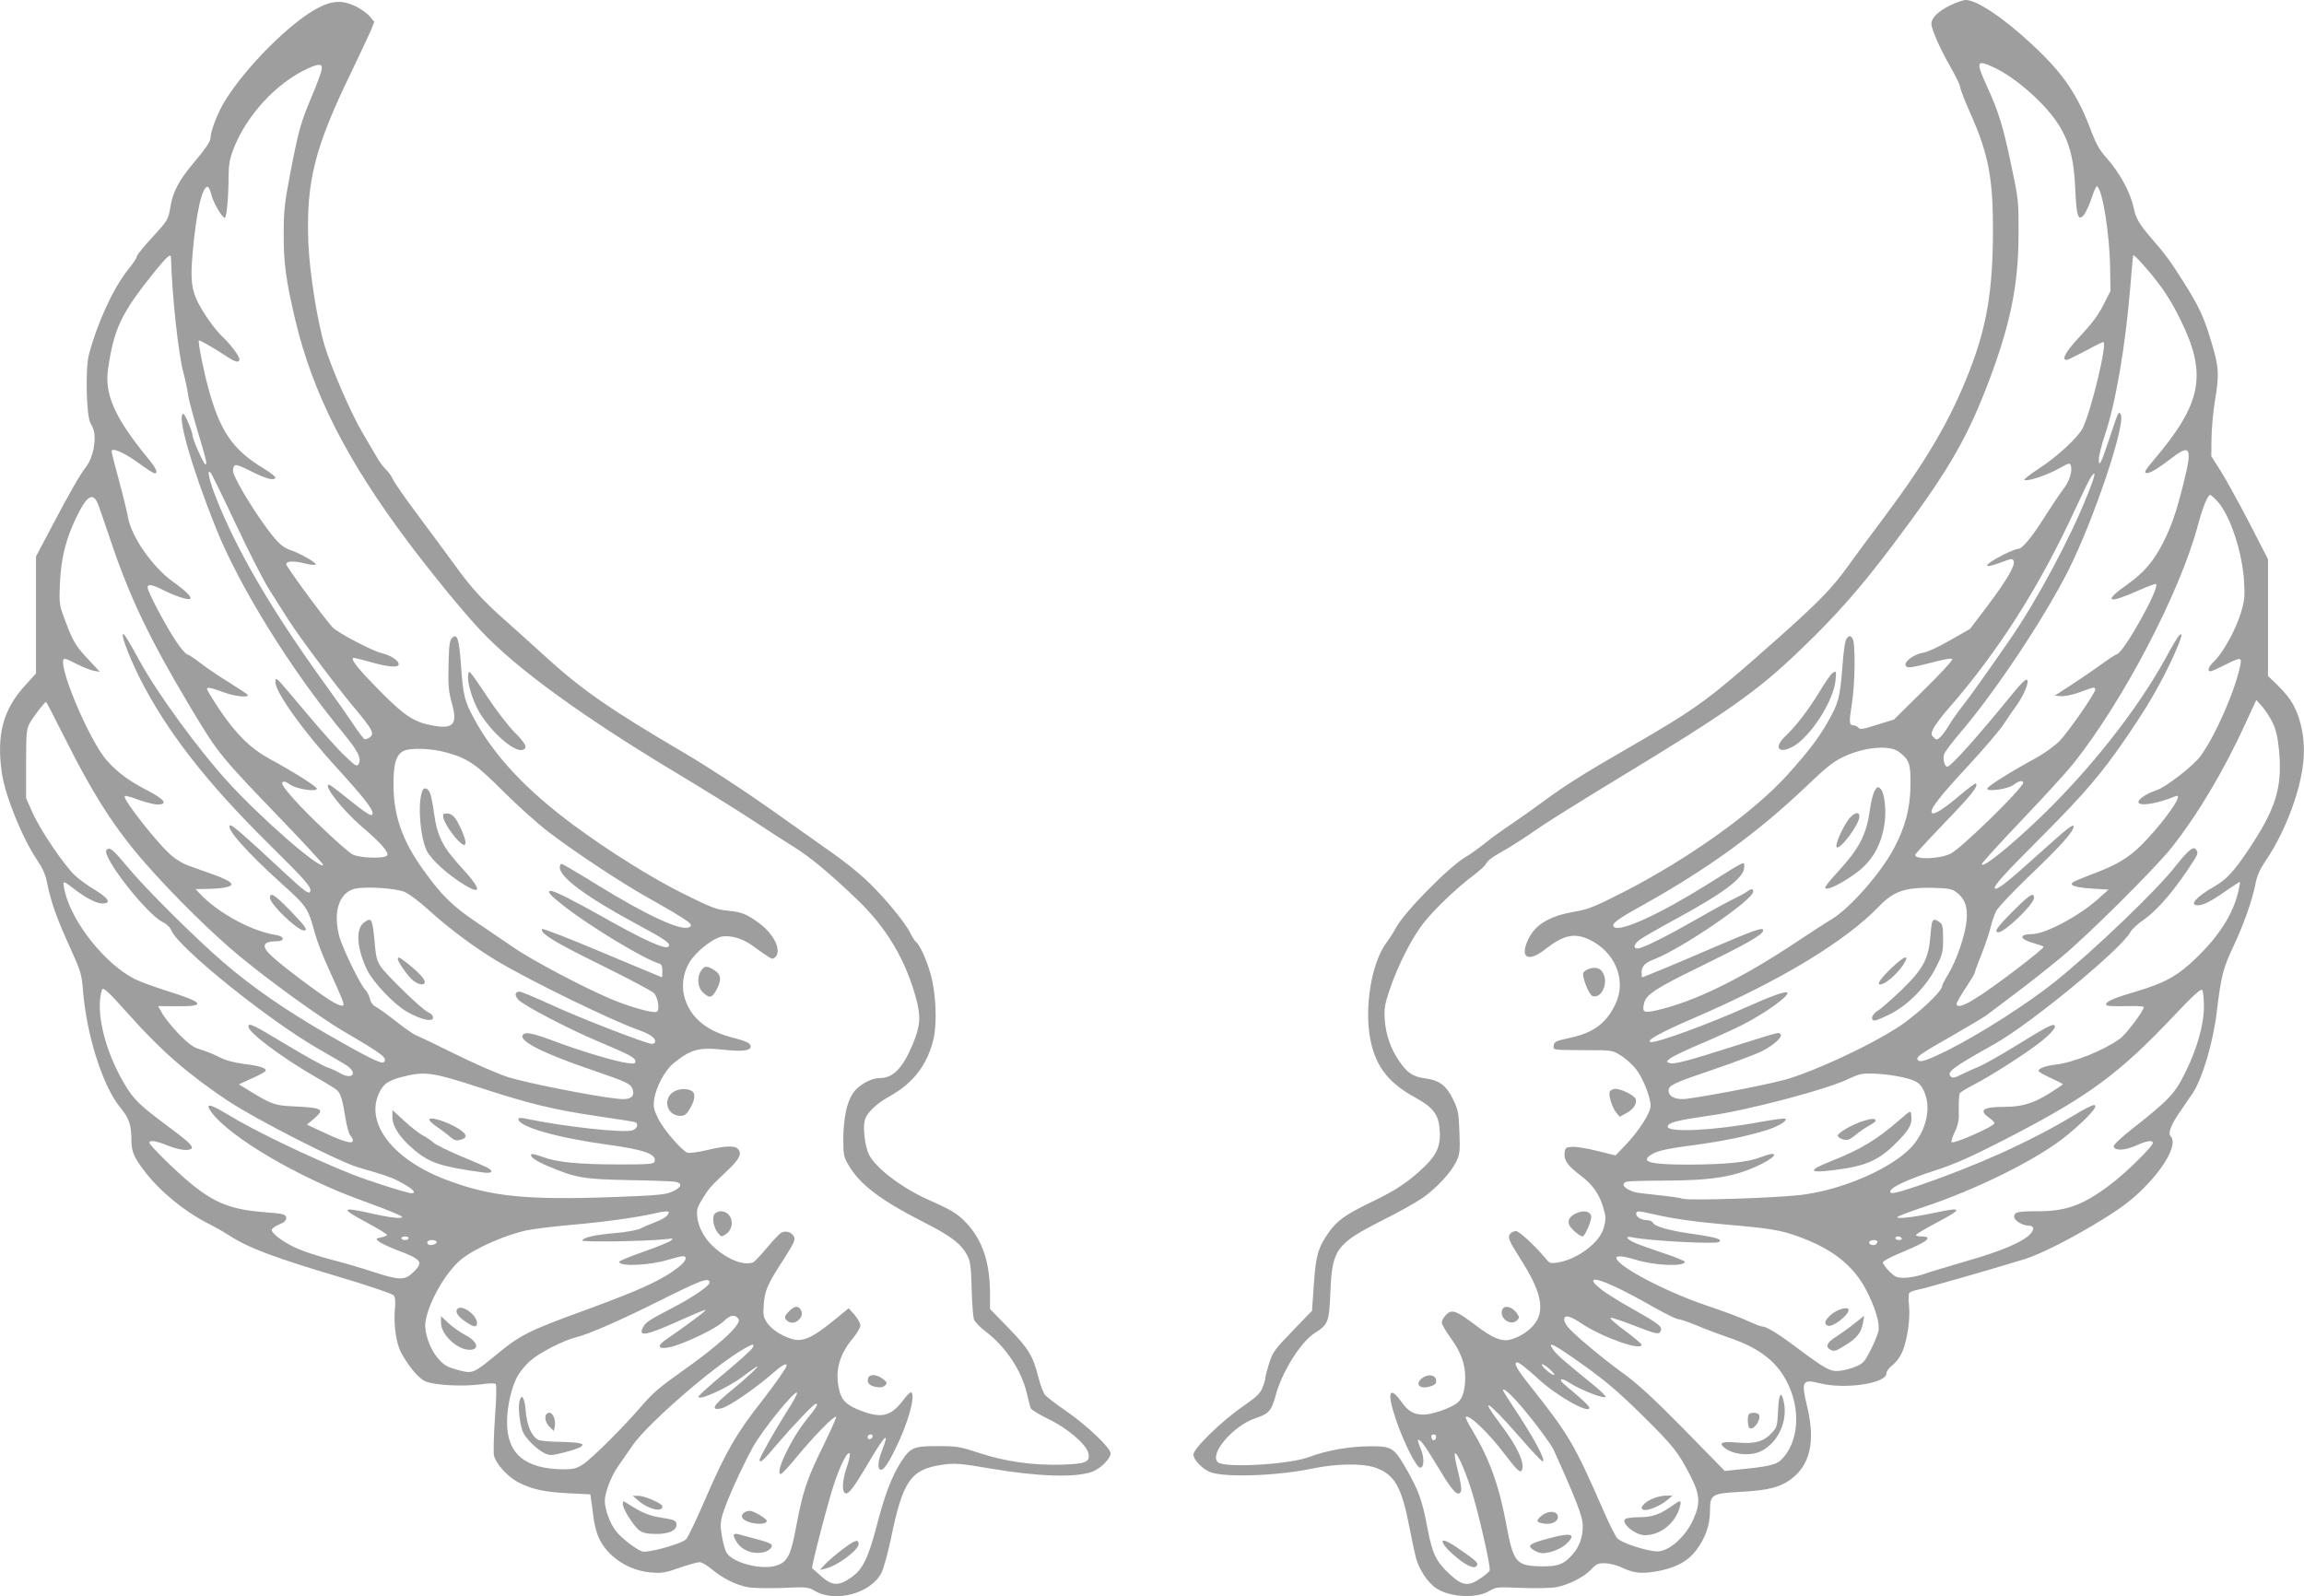 <?xml version="1.0" standalone="no"?>
<!DOCTYPE svg PUBLIC "-//W3C//DTD SVG 20010904//EN"
 "http://www.w3.org/TR/2001/REC-SVG-20010904/DTD/svg10.dtd">
<svg version="1.0" xmlns="http://www.w3.org/2000/svg"
 width="1280pt" height="887pt" viewBox="0 0 1280 887"
 preserveAspectRatio="xMidYMid meet">
<g transform="translate(0,887) scale(0.1,-0.1)"
fill="#9e9e9e" stroke="none">
<path d="M10832 8839 c-65 -32 -102 -69 -102 -101 0 -30 46 -135 105 -238 30
-53 55 -104 55 -114 0 -10 24 -73 54 -140 102 -228 128 -361 128 -651 0 -338
-34 -541 -134 -795 -105 -267 -235 -489 -472 -806 -79 -105 -167 -224 -196
-265 -89 -125 -167 -205 -390 -403 -396 -352 -443 -386 -846 -619 -233 -134
-341 -202 -468 -296 -50 -37 -127 -91 -171 -121 -44 -29 -109 -76 -145 -105
-36 -29 -84 -63 -108 -77 -93 -54 -344 -310 -388 -395 -10 -20 -33 -56 -51
-80 -85 -114 -126 -368 -88 -548 30 -143 102 -234 247 -313 95 -52 127 -91
135 -165 10 -95 -10 -147 -80 -216 -87 -84 -157 -132 -288 -195 -154 -74 -199
-106 -248 -175 -59 -85 -71 -127 -82 -290 l-10 -144 -109 -113 c-100 -103
-110 -118 -129 -179 -12 -37 -21 -73 -21 -81 0 -7 -7 -32 -16 -54 -13 -33 -34
-52 -107 -103 -117 -80 -277 -235 -277 -269 0 -28 51 -82 95 -98 82 -31 377
-20 570 21 131 27 271 29 344 5 108 -37 148 -107 191 -331 13 -66 29 -143 36
-170 17 -65 67 -140 113 -170 77 -51 226 -58 297 -14 34 21 43 22 178 16 77
-3 164 -1 191 4 69 13 153 55 194 98 30 32 40 36 80 35 27 -1 69 -12 101 -28
62 -29 112 -32 208 -12 91 20 151 54 195 112 51 67 77 141 77 218 0 93 9 98
173 107 148 8 215 25 274 68 109 79 139 210 94 401 -36 146 -29 159 70 134
137 -35 369 -1 369 55 0 11 15 32 34 46 19 14 43 47 54 73 28 66 45 183 38
255 -4 34 -3 67 1 73 5 6 26 14 48 18 35 6 391 108 590 169 93 28 278 123 445
227 100 62 157 106 220 169 125 126 188 249 149 288 -16 16 1 62 53 137 23 33
54 79 69 101 53 78 114 282 134 450 25 204 35 244 92 365 59 125 107 262 124
352 7 40 24 77 53 121 62 89 122 213 161 330 58 175 69 308 36 435 -23 89 -55
143 -125 212 l-56 54 0 325 0 324 -106 206 c-59 113 -130 242 -158 286 l-51
80 1 100 c1 55 9 145 18 200 26 155 24 196 -19 336 -42 140 -67 194 -156 335
-70 111 -99 151 -180 244 -62 71 -83 107 -94 160 -19 91 -78 200 -155 286 -34
37 -56 77 -80 140 -77 208 -157 326 -331 487 -157 147 -307 247 -368 247 -15
0 -55 -14 -89 -31z m248 -345 c116 -54 278 -196 351 -308 64 -97 91 -197 98
-363 7 -158 17 -188 51 -143 10 14 29 55 41 92 12 37 25 65 29 63 31 -19 71
-269 73 -461 l2 -121 -40 -78 c-27 -55 -65 -105 -127 -171 -80 -85 -108 -134
-77 -134 6 0 53 23 104 50 51 28 96 50 100 50 25 0 -68 -387 -115 -480 -27
-52 -144 -160 -245 -225 -50 -32 -84 -60 -78 -62 22 -8 125 27 190 63 59 33
62 34 68 15 9 -30 -9 -86 -42 -129 -16 -20 -59 -84 -96 -142 -79 -126 -132
-190 -156 -190 -10 0 -44 -14 -77 -30 -116 -59 -128 -86 -20 -46 60 23 67 24
73 9 10 -25 -39 -108 -145 -249 l-97 -128 -110 -63 c-60 -35 -127 -66 -148
-69 -72 -12 -134 -75 -82 -82 11 -1 68 11 128 27 68 18 109 25 113 19 4 -6
-68 -84 -159 -173 l-165 -163 -94 -29 c-77 -25 -95 -28 -104 -16 -6 7 -18 13
-27 13 -24 0 -25 19 -10 110 20 121 22 352 4 374 -13 15 -16 15 -29 2 -11 -11
-19 -58 -27 -168 -13 -164 -22 -197 -80 -298 -50 -89 -106 -163 -221 -291
-188 -210 -552 -470 -919 -658 -151 -77 -193 -94 -260 -105 -141 -24 -221 -69
-261 -148 -55 -108 -8 -140 91 -62 100 78 160 92 241 55 145 -66 212 -225 150
-357 -51 -109 -123 -163 -256 -191 -74 -16 -85 -21 -88 -41 -4 -27 -11 -26
174 -27 150 0 151 0 199 -30 28 -17 66 -52 86 -78 39 -52 79 -155 79 -202 0
-38 -65 -139 -139 -217 l-56 -58 -100 25 c-55 14 -118 24 -140 23 -37 -3 -40
-5 -43 -36 -4 -39 19 -71 91 -125 62 -46 102 -102 122 -170 18 -60 18 -70 4
-121 -22 -81 -148 -175 -256 -191 -39 -6 -45 -4 -65 21 -53 65 -148 154 -166
154 -11 0 -25 -7 -32 -15 -16 -19 -7 -40 62 -148 89 -141 119 -230 99 -304
-16 -59 -87 -118 -164 -137 -46 -11 -98 11 -187 79 -111 84 -134 92 -166 60
-13 -13 -24 -33 -24 -43 0 -11 23 -50 50 -87 55 -75 80 -143 80 -219 0 -73
-16 -122 -48 -144 -41 -29 -138 -62 -182 -62 -56 0 -86 17 -125 72 -67 93 -81
51 -31 -96 44 -131 115 -271 136 -271 23 0 24 58 1 110 -11 25 -16 45 -12 45
15 0 40 -36 118 -165 76 -127 106 -156 120 -119 4 10 -4 57 -16 105 -13 48
-21 94 -19 101 7 21 52 -77 91 -197 40 -125 110 -432 103 -451 -2 -7 -25 -26
-50 -43 -69 -48 -102 -43 -174 24 -74 69 -95 112 -122 256 -28 149 -48 205
-112 318 -73 129 -84 136 -211 135 -113 -1 -237 -23 -332 -59 -114 -43 -475
-63 -510 -29 -47 47 87 203 210 244 75 25 89 42 112 126 33 127 138 296 214
345 79 50 83 62 90 229 10 240 31 269 294 402 88 44 187 100 221 124 76 54
155 139 184 199 20 42 22 58 18 164 -4 109 -7 124 -36 184 -38 77 -76 105
-158 116 -65 9 -96 30 -140 94 -47 67 -76 151 -81 232 -4 60 0 84 27 165 48
141 126 294 193 377 62 77 187 196 278 263 29 23 58 48 63 58 13 23 28 35 121
88 44 26 116 73 160 104 44 32 249 160 455 285 617 374 777 487 1019 721 192
184 329 340 505 574 295 391 404 574 521 875 130 335 179 564 179 850 1 183 0
197 -38 375 -46 223 -72 309 -138 452 -63 138 -58 149 42 102z m856 -1129 c79
-94 120 -156 174 -264 155 -310 125 -471 -149 -792 -43 -51 -51 -65 -37 -67
18 -4 60 21 148 88 99 75 108 49 57 -152 -39 -155 -63 -225 -109 -318 -54
-107 -107 -170 -201 -237 -135 -95 -113 -111 52 -38 56 25 104 43 107 40 22
-21 -177 -377 -217 -390 -10 -3 -50 -29 -89 -58 -39 -28 -113 -79 -164 -112
l-93 -60 36 -3 c21 -2 64 8 104 22 76 29 85 31 85 14 0 -20 -149 -235 -198
-285 -27 -28 -86 -70 -137 -98 -135 -73 -265 -155 -265 -167 0 -19 116 -2 146
21 28 22 54 28 54 12 0 -29 -346 -367 -403 -394 -62 -30 -197 -35 -197 -7 0 5
74 85 164 179 149 154 188 203 173 218 -3 2 -43 -27 -88 -65 -89 -76 -144
-111 -156 -99 -15 16 37 85 195 255 90 97 181 204 203 237 21 33 52 78 69 101
42 57 74 134 62 146 -7 7 -31 -16 -74 -68 -199 -245 -350 -414 -370 -414 -15
0 -26 44 -17 70 5 14 44 66 87 116 197 230 469 639 605 909 140 279 318 810
289 862 -12 20 -12 20 -61 -127 -48 -146 -61 -170 -61 -122 0 18 15 79 34 135
61 183 113 489 141 822 8 94 14 172 15 173 1 12 26 -13 86 -83z m-342 -1252
c-95 -238 -280 -582 -422 -788 -146 -211 -220 -315 -267 -375 -28 -36 -64 -86
-78 -111 -15 -25 -36 -54 -47 -64 -19 -17 -22 -18 -37 -2 -16 15 -16 19 -1 51
9 18 47 69 85 112 276 316 506 678 703 1107 38 82 76 160 85 174 34 51 26 11
-21 -104z m730 -34 c69 -82 134 -281 143 -441 5 -86 3 -107 -20 -180 -29 -93
-99 -218 -146 -262 -31 -29 -41 -56 -21 -56 6 0 42 16 80 35 87 44 94 44 87 3
-26 -137 -137 -393 -222 -509 -39 -54 -194 -174 -245 -190 -50 -16 -100 -48
-100 -65 0 -26 103 -11 203 31 33 14 18 -22 -45 -107 -33 -45 -95 -117 -137
-159 -79 -79 -144 -117 -296 -173 -38 -15 -77 -31 -85 -36 -29 -18 6 -31 101
-37 l93 -6 -58 -52 c-106 -95 -292 -194 -366 -195 -77 -1 -72 -28 10 -51 25
-7 49 -15 53 -19 9 -8 -289 -235 -385 -292 -63 -39 -98 -48 -98 -25 0 6 23 46
50 87 27 41 50 79 50 83 0 4 17 52 39 106 21 54 44 122 51 152 7 30 21 70 31
89 10 19 93 107 185 195 170 162 244 245 244 272 0 19 -33 -7 -215 -171 -148
-134 -211 -183 -222 -173 -11 12 48 77 266 295 230 231 327 344 463 543 113
165 177 274 243 411 59 124 79 184 52 158 -8 -8 -41 -62 -72 -120 -157 -289
-428 -633 -715 -906 -166 -158 -310 -272 -310 -245 0 6 99 115 221 243 121
127 250 268 285 312 275 343 595 953 694 1326 27 100 55 170 69 170 5 0 25
-19 45 -41z m302 -1225 c18 -37 28 -80 35 -150 20 -209 -16 -327 -172 -559
-80 -119 -121 -163 -188 -201 -101 -58 -141 -104 -91 -104 30 0 69 19 152 77
43 29 79 53 81 53 3 0 -1 -24 -8 -54 -30 -126 -106 -246 -239 -374 -99 -95
-171 -134 -331 -182 -118 -34 -165 -55 -165 -70 0 -11 23 -12 138 -10 39 1 72
-2 72 -5 0 -21 -96 -149 -132 -176 -86 -63 -255 -132 -356 -144 -62 -7 -104
-24 -95 -38 3 -5 34 -22 69 -38 35 -16 64 -31 64 -33 0 -3 -34 -26 -76 -52
-89 -55 -151 -74 -249 -74 -118 0 -144 -18 -85 -60 17 -12 30 -25 30 -31 0
-17 -226 -117 -238 -105 -3 3 5 29 18 57 20 42 24 65 22 127 -1 43 2 82 6 88
4 6 39 27 77 47 91 46 291 174 372 238 64 52 90 84 75 93 -11 7 -57 -18 -225
-122 -77 -47 -162 -95 -190 -107 -29 -12 -73 -32 -100 -45 -37 -19 -50 -21
-59 -12 -25 25 8 50 244 182 202 114 706 529 754 622 8 15 41 46 74 68 67 46
154 144 241 273 63 94 63 95 50 116 -14 22 -43 -1 -114 -91 -107 -137 -462
-476 -672 -644 -161 -128 -421 -293 -601 -383 -110 -54 -149 -67 -160 -50 -10
17 9 30 191 134 94 54 179 105 191 114 12 9 81 61 155 117 74 55 190 147 259
204 151 125 520 492 614 610 145 183 291 428 412 693 l59 128 33 -37 c18 -21
44 -61 58 -90z m-2077 -161 c59 -45 66 -66 65 -186 -2 -127 -28 -229 -90 -347
-72 -138 -245 -335 -347 -397 -34 -20 -120 -76 -192 -124 -311 -207 -571 -335
-783 -383 -71 -16 -80 -10 -68 41 12 47 66 83 305 199 259 127 346 176 355
200 10 27 -35 12 -266 -87 -205 -89 -398 -169 -405 -169 -1 0 -3 13 -3 28 0
33 19 53 70 72 153 59 550 330 550 376 0 18 -10 18 -39 -3 -13 -9 -51 -29 -84
-45 -33 -16 -123 -66 -200 -110 -162 -93 -293 -158 -319 -158 -27 0 -21 24 12
49 17 12 101 61 188 108 277 150 392 236 392 294 0 36 18 44 -203 -94 -267
-167 -489 -269 -521 -237 -16 16 16 41 159 120 364 203 642 405 910 661 111
106 151 138 209 165 113 53 252 66 305 27z m318 -779 c48 -35 65 -80 59 -154
-6 -79 -55 -225 -102 -302 -19 -31 -34 -60 -34 -65 0 -24 -74 -100 -183 -186
-117 -95 -450 -259 -662 -328 -79 -26 -424 -94 -573 -114 -60 -8 -102 11 -102
45 0 30 28 43 253 119 114 39 233 84 265 100 86 44 136 101 87 101 -8 0 -111
-31 -229 -69 -266 -85 -347 -107 -372 -97 -18 7 -17 8 6 26 14 11 90 47 170
81 80 34 181 80 225 102 126 63 270 166 254 182 -10 9 -86 -18 -229 -82 -203
-91 -481 -193 -524 -193 -45 1 41 50 229 131 481 207 846 427 1035 624 80 83
144 105 297 102 85 -2 107 -6 130 -23z m1377 -642 c-1 -97 -38 -228 -101 -356
-59 -122 -92 -157 -301 -321 -59 -47 -101 -86 -99 -95 4 -25 60 -23 122 4 61
28 95 33 95 15 0 -17 -127 -144 -212 -212 -161 -128 -261 -167 -423 -167 -116
0 -135 -4 -135 -31 0 -20 46 -49 79 -49 31 0 35 -19 10 -47 -42 -44 -153 -92
-347 -148 -103 -30 -214 -63 -246 -75 -33 -11 -81 -20 -107 -20 -42 0 -52 5
-84 37 -19 20 -35 42 -35 48 0 7 39 29 88 49 116 49 155 69 160 84 2 8 -8 12
-33 12 -20 0 -34 4 -30 9 3 6 55 36 115 68 149 79 146 88 -15 54 -113 -24
-205 -35 -205 -24 1 4 59 27 131 51 311 102 654 273 815 406 114 95 178 166
147 166 -10 0 -63 -27 -118 -61 -238 -143 -540 -279 -863 -389 -125 -42 -156
-48 -150 -27 8 23 102 66 247 113 114 37 199 75 400 178 453 234 623 358 930
684 101 107 148 149 155 142 6 -6 10 -49 10 -98z m-1677 -387 c83 -19 102 -32
124 -83 44 -100 1 -245 -98 -331 -130 -115 -383 -217 -593 -241 -151 -17 -607
-31 -648 -21 -20 6 -85 15 -145 21 -59 6 -115 13 -125 16 -59 19 -80 45 -46
58 9 3 94 6 189 6 292 0 419 21 566 95 92 47 85 73 -10 35 -71 -28 -193 -40
-398 -41 -215 0 -273 15 -210 55 33 22 88 34 248 55 155 21 284 48 391 81 65
20 119 52 107 64 -4 4 -67 -5 -140 -18 -257 -48 -514 -60 -514 -26 0 22 50 35
225 60 223 31 675 151 785 208 17 8 44 19 60 23 38 10 151 2 232 -16z m-1392
-759 c114 -27 241 -45 425 -61 232 -20 295 -30 395 -67 186 -68 303 -161 373
-296 50 -97 76 -183 68 -227 -4 -19 -23 -66 -43 -105 -31 -62 -41 -75 -78 -91
-24 -11 -64 -22 -89 -25 -54 -8 -79 5 -240 125 -107 81 -173 121 -198 121 -7
0 -42 14 -77 30 -35 17 -132 53 -215 81 -234 77 -516 225 -516 270 0 14 40 10
106 -10 103 -33 274 -40 274 -12 0 5 -51 26 -112 46 -62 21 -134 46 -160 57
-49 21 -65 42 -25 34 88 -20 467 -40 487 -27 22 15 -19 27 -147 45 -128 18
-212 42 -220 62 -3 7 -16 14 -30 14 -32 0 -63 17 -63 35 0 18 9 18 85 1z
m1390 -136 c3 -5 -3 -10 -14 -10 -12 0 -21 5 -21 10 0 6 6 10 14 10 8 0 18 -4
21 -10z m-135 -19 c0 -6 -5 -13 -10 -16 -15 -9 -43 3 -35 15 8 13 45 13 45 1z
m-1458 -250 c46 -21 139 -70 208 -110 69 -39 134 -71 145 -71 11 0 58 -17 105
-36 47 -20 119 -47 160 -61 175 -57 276 -132 336 -248 81 -155 68 -338 -30
-436 -27 -28 -77 -39 -247 -55 l-67 -7 -227 232 c-166 169 -257 252 -334 308
-119 86 -280 221 -311 260 -11 14 -20 32 -20 40 0 30 32 23 97 -21 111 -75
333 -154 333 -118 0 5 -41 40 -92 78 -50 37 -87 69 -80 72 6 2 63 -17 127 -42
128 -50 143 -53 151 -31 10 24 -9 39 -147 117 -72 40 -151 89 -176 108 -92 70
-57 80 69 21z m-175 -436 c125 -89 197 -151 325 -277 176 -174 201 -206 269
-338 54 -104 57 -154 15 -245 -43 -95 -134 -175 -198 -175 -59 1 -201 47 -223
73 -12 13 -47 84 -79 158 -157 360 -189 416 -400 682 -80 100 -100 137 -77
137 11 0 55 -35 122 -96 102 -93 279 -192 279 -156 0 10 -47 53 -135 126 -41
33 -24 45 22 14 67 -43 203 -95 203 -78 0 5 -28 32 -62 60 -180 147 -207 171
-228 199 -39 55 0 35 167 -84z m-185 -25 c18 -16 27 -30 21 -30 -7 0 -27 13
-45 30 -18 16 -27 30 -21 30 7 0 27 -13 45 -30z m-103 -274 c57 -72 112 -149
122 -171 125 -276 162 -373 162 -420 1 -65 -18 -118 -56 -161 -48 -56 -81 -68
-173 -67 -140 2 -156 21 -194 224 -42 228 -96 376 -195 540 -21 33 -35 63 -31
66 16 16 126 -88 214 -205 74 -96 89 -110 98 -88 15 39 -29 133 -118 250 -127
168 -72 133 98 -61 68 -79 129 -143 134 -143 22 0 -51 136 -162 302 -32 48
-58 90 -58 93 0 23 71 -48 159 -159z m-531 -103 c-4 -22 -22 -20 -26 1 -2 10
3 16 13 16 10 0 15 -7 13 -17z"/>
<path d="M10178 5128 c-9 -7 -42 -55 -73 -107 -63 -102 -126 -184 -188 -243
-67 -64 -33 -101 49 -53 95 56 220 251 231 362 6 57 5 59 -19 41z"/>
<path d="M8834 3489 c-18 -5 -34 -16 -38 -24 -8 -22 31 -122 51 -129 44 -17
86 59 64 116 -13 35 -38 47 -77 37z"/>
<path d="M8943 2804 c-8 -21 13 -86 36 -116 l19 -23 37 20 c40 21 61 54 52 79
-8 20 -80 56 -112 56 -14 0 -28 -7 -32 -16z"/>
<path d="M8749 2125 c-32 -17 -42 -40 -29 -65 11 -21 58 -60 72 -60 12 0 47
79 48 106 0 35 -45 44 -91 19z"/>
<path d="M8345 1591 c-15 -47 49 -91 83 -57 15 15 14 18 -4 43 -26 35 -70 43
-79 14z"/>
<path d="M7900 1212 c-45 -36 -7 -66 55 -42 20 7 26 16 23 33 -4 29 -47 34
-78 9z"/>
<path d="M8019 292 c15 -29 97 -101 136 -119 26 -12 38 -14 46 -6 16 16 8 25
-81 87 -82 58 -119 72 -101 38z"/>
<path d="M11183 3807 c-88 -88 -108 -117 -81 -117 36 0 198 156 198 191 0 34
-23 20 -117 -74z"/>
<path d="M10416 4478 c-9 -13 -21 -59 -27 -103 -19 -142 -58 -217 -178 -348
-39 -42 -71 -82 -71 -88 0 -22 77 13 166 76 92 66 144 153 163 275 12 76 1
174 -21 197 -15 14 -18 13 -32 -9z"/>
<path d="M10260 4303 c-35 -55 -66 -131 -56 -140 18 -18 126 127 126 170 0 35
-39 19 -70 -30z"/>
<path d="M10736 3751 c-4 -5 -9 -45 -12 -88 -10 -121 -41 -178 -160 -294 -55
-52 -114 -104 -131 -114 -34 -20 -45 -55 -17 -55 9 0 48 17 88 37 99 51 199
154 251 257 37 73 40 86 40 158 0 67 -3 82 -19 94 -23 16 -33 18 -40 5z"/>
<path d="M10512 3495 c-61 -58 -88 -95 -67 -95 29 0 95 58 130 112 36 57 7 49
-63 -17z"/>
<path d="M10550 2645 c-120 -105 -214 -162 -373 -225 -137 -54 -133 -70 14
-51 183 22 256 57 366 174 54 57 67 85 61 132 -3 26 -3 26 -68 -30z"/>
<path d="M10350 2641 c-60 -19 -140 -65 -140 -81 0 -14 41 -29 60 -22 8 3 29
17 45 31 17 14 47 35 68 46 20 11 37 23 37 27 0 15 -17 15 -70 -1z"/>
<path d="M10177 1569 c-39 -32 -47 -56 -22 -65 26 -10 115 58 115 88 0 20 -59
5 -93 -23z"/>
<path d="M10303 1517 c-28 -23 -73 -55 -99 -72 -55 -34 -66 -58 -34 -75 19
-10 30 -7 78 23 68 42 92 71 102 126 4 23 7 41 6 40 0 0 -24 -19 -53 -42z"/>
<path d="M9878 1030 c-4 -86 -6 -92 -38 -125 -44 -46 -93 -59 -191 -50 -80 7
-102 -1 -71 -27 46 -41 148 -51 208 -20 97 50 151 176 121 285 -14 51 -25 27
-29 -63z"/>
<path d="M9717 1013 c-11 -10 -8 -71 3 -78 22 -14 63 44 53 73 -5 13 -45 17
-56 5z"/>
<path d="M9170 538 c-49 -25 -66 -58 -30 -58 30 0 87 26 122 55 l30 25 -39 0
c-21 0 -59 -10 -83 -22z"/>
<path d="M9290 504 c-64 -47 -111 -64 -180 -64 -36 0 -71 -4 -79 -9 -31 -20
52 -91 107 -91 89 0 174 70 196 163 8 33 1 33 -44 1z"/>
<path d="M8567 450 c-34 -27 -34 -37 1 -44 46 -10 87 7 87 35 0 33 -50 39 -88
9z"/>
<path d="M8630 329 c-88 -22 -130 -38 -130 -50 0 -14 44 -39 69 -39 42 0 102
23 132 51 56 52 33 64 -71 38z"/>
<path d="M1774 8830 c-155 -78 -408 -330 -527 -525 -37 -61 -77 -163 -77 -198
0 -22 -23 -57 -100 -149 -73 -87 -108 -152 -121 -225 -15 -87 -14 -84 -104
-183 -47 -50 -85 -98 -85 -105 0 -8 -22 -41 -50 -75 -82 -104 -170 -295 -216
-470 -21 -81 -14 -344 9 -382 24 -38 28 -76 17 -141 -8 -39 -22 -74 -39 -97
-36 -46 -89 -138 -195 -339 l-86 -163 0 -325 0 -325 -60 -66 c-123 -134 -160
-274 -130 -486 19 -129 114 -363 196 -484 28 -41 47 -82 54 -120 23 -114 53
-198 122 -351 67 -148 72 -161 79 -256 21 -252 111 -533 209 -651 47 -56 60
-96 60 -177 0 -65 13 -96 75 -177 86 -112 221 -222 353 -289 34 -17 87 -47
116 -66 111 -71 248 -122 627 -235 154 -46 279 -89 286 -97 9 -11 11 -38 6
-89 -6 -80 9 -180 35 -229 44 -80 98 -145 137 -161 51 -21 207 -29 305 -16 44
7 79 7 84 2 5 -5 4 -81 -4 -183 -7 -97 -9 -192 -6 -212 9 -47 78 -123 141
-154 74 -37 141 -51 272 -58 l123 -6 4 -31 c3 -17 8 -53 11 -81 12 -96 33
-151 81 -204 61 -67 147 -110 240 -118 60 -5 80 -2 159 26 49 17 99 31 112 31
12 0 42 -18 67 -39 56 -48 135 -88 201 -100 28 -5 114 -7 192 -4 134 6 143 5
179 -16 114 -68 313 -14 371 100 12 24 36 110 53 192 65 316 109 381 276 407
73 12 105 10 279 -20 260 -44 463 -51 559 -19 47 16 106 74 106 104 0 30 -129
153 -250 237 -53 36 -103 75 -113 86 -10 11 -27 55 -38 99 -30 119 -54 159
-166 274 l-103 106 0 89 c-1 169 -41 290 -127 384 -52 56 -79 73 -216 134
-147 66 -291 175 -329 250 -22 43 -35 147 -24 190 10 42 63 93 139 135 130 72
209 175 243 317 21 89 14 258 -16 362 -21 76 -62 166 -80 177 -6 4 -22 28 -35
55 -33 64 -156 211 -252 299 -41 38 -123 103 -182 144 -58 41 -217 153 -352
249 -140 99 -341 230 -465 303 -416 244 -575 354 -784 546 -69 63 -168 152
-220 198 -115 102 -186 179 -270 297 -36 49 -125 170 -199 269 -74 99 -140
193 -147 210 -7 16 -24 41 -38 54 -15 14 -38 45 -52 70 -15 25 -51 87 -81 138
-61 102 -170 354 -208 477 -41 134 -86 414 -92 577 -13 340 35 529 239 949 49
102 98 206 109 232 l18 47 -25 30 c-13 16 -48 41 -76 55 -71 35 -128 34 -204
-4z m12 -351 c-3 -17 -28 -83 -55 -147 -61 -146 -71 -181 -118 -422 -33 -173
-37 -212 -37 -345 0 -159 13 -254 64 -471 97 -409 286 -781 629 -1238 135
-179 301 -382 400 -488 199 -213 575 -486 1124 -814 144 -87 321 -197 392
-244 72 -48 171 -112 221 -143 94 -58 206 -151 358 -297 162 -156 268 -334
326 -550 27 -103 23 -149 -20 -254 -55 -131 -108 -186 -182 -186 -50 0 -119
-39 -150 -85 -34 -52 -52 -137 -53 -255 0 -86 3 -99 28 -142 64 -110 178 -196
419 -319 150 -76 207 -119 241 -183 18 -35 22 -62 25 -186 2 -80 8 -156 13
-171 5 -14 35 -45 67 -69 110 -84 197 -215 227 -343 8 -36 18 -73 21 -81 4 -9
48 -36 99 -61 103 -49 209 -139 221 -188 12 -50 -10 -60 -143 -65 -161 -5
-319 17 -463 65 -107 35 -123 38 -230 38 -136 0 -152 -7 -205 -89 -51 -79 -91
-185 -135 -356 -48 -182 -78 -242 -144 -287 -68 -47 -104 -44 -164 9 -26 24
-48 43 -50 44 -7 4 93 387 125 479 37 106 69 168 83 160 5 -3 -2 -38 -16 -78
-25 -73 -28 -137 -7 -144 18 -6 47 32 127 168 93 158 121 184 76 69 -21 -54
-26 -95 -11 -105 15 -9 40 23 80 104 74 146 120 308 93 325 -4 2 -24 -16 -42
-41 -69 -92 -120 -105 -233 -63 -85 32 -114 60 -127 127 -21 99 4 189 79 278
22 27 41 59 41 71 0 11 -15 37 -32 58 l-33 37 -92 -75 c-110 -89 -163 -112
-219 -97 -60 17 -116 53 -142 91 -21 30 -23 44 -19 100 5 78 20 113 110 252
58 90 67 110 58 127 -14 25 -45 35 -70 22 -11 -6 -47 -44 -81 -85 -34 -41 -68
-77 -76 -80 -51 -19 -134 12 -212 79 -55 48 -91 111 -98 171 -5 43 -1 55 29
104 38 61 45 68 140 158 67 63 81 94 55 120 -18 18 -75 15 -173 -9 -47 -11
-95 -17 -105 -14 -31 10 -134 129 -164 191 -23 47 -27 65 -22 103 9 69 60 165
109 204 93 76 141 89 271 75 107 -12 156 -7 156 17 0 19 -20 29 -115 54 -140
38 -228 117 -255 231 -16 67 1 147 44 203 42 55 122 115 166 123 46 9 114 -10
164 -46 119 -85 115 -83 131 -70 41 34 -3 129 -88 191 -68 50 -98 62 -174 69
-63 6 -93 18 -246 94 -172 85 -412 235 -607 379 -267 197 -447 390 -558 597
-52 97 -59 127 -71 293 -10 147 -21 181 -50 152 -13 -12 -17 -44 -19 -149 -3
-114 0 -146 18 -212 34 -120 9 -148 -113 -124 -99 19 -151 54 -288 192 -115
117 -159 171 -148 182 2 3 42 -7 89 -20 101 -30 165 -36 165 -15 0 21 -46 51
-95 62 -51 12 -242 112 -272 143 -42 44 -258 338 -258 351 0 18 43 20 105 4
24 -6 50 -9 57 -7 16 6 -80 62 -142 83 -33 12 -57 31 -90 71 -83 101 -206 299
-224 359 -3 11 -1 27 4 34 7 13 23 8 92 -26 85 -43 129 -55 138 -38 2 6 -27
29 -65 52 -173 104 -245 209 -311 459 -27 102 -55 246 -49 252 4 4 80 -40 149
-85 51 -35 76 -41 76 -20 0 19 -49 84 -95 127 -41 39 -100 122 -134 187 -37
74 -44 129 -31 274 19 224 53 375 84 371 6 -1 15 -21 21 -46 12 -46 59 -126
74 -126 10 0 21 122 21 231 0 60 6 95 25 146 72 190 239 372 416 453 66 29 83
27 75 -11z m-836 -1041 c6 -212 40 -533 70 -643 10 -38 22 -92 25 -120 4 -27
27 -113 50 -190 53 -177 57 -195 46 -195 -9 0 -71 139 -71 159 0 21 -42 121
-51 121 -39 0 44 -293 180 -633 132 -329 418 -790 707 -1139 83 -101 104 -142
86 -174 -9 -15 -19 -9 -77 47 -38 35 -132 141 -210 234 -78 94 -149 176 -158
184 -15 12 -17 11 -17 -9 0 -57 158 -277 348 -484 132 -144 192 -220 192 -243
0 -27 -26 -11 -165 101 -38 31 -73 56 -77 56 -36 0 76 -142 182 -233 106 -90
155 -146 140 -161 -19 -19 -162 -13 -194 8 -48 31 -244 216 -322 304 -54 60
-72 88 -65 95 8 8 20 4 42 -12 34 -25 149 -43 149 -23 0 12 -129 93 -261 165
-107 58 -188 138 -280 275 -38 57 -69 108 -69 114 0 12 23 7 100 -21 56 -21
136 -28 126 -12 -3 5 -50 36 -103 69 -54 33 -125 81 -157 106 -32 25 -67 48
-77 51 -10 3 -39 38 -65 78 -56 85 -154 270 -154 292 0 22 24 18 88 -14 67
-34 139 -57 149 -48 9 10 -24 43 -95 94 -113 80 -232 250 -251 359 -6 33 -29
127 -51 208 -22 81 -40 152 -40 158 0 24 68 -6 146 -62 45 -33 87 -60 93 -60
21 0 10 26 -34 80 -186 226 -245 358 -225 498 33 227 73 311 257 540 72 89 93
106 93 80z m360 -1480 c71 -152 155 -316 187 -366 32 -50 79 -124 104 -164 63
-99 266 -370 372 -496 96 -115 109 -139 81 -159 -10 -7 -23 -12 -29 -10 -5 2
-32 37 -59 78 -27 41 -99 144 -161 229 -293 405 -490 742 -605 1035 -39 100
-52 161 -30 139 6 -6 69 -135 140 -286z m-766 112 c9 -22 35 -99 60 -172 111
-337 221 -567 454 -958 157 -261 158 -263 519 -638 124 -129 222 -236 219
-239 -22 -22 -351 265 -534 467 -162 179 -383 481 -482 660 -71 129 -91 162
-97 156 -10 -10 39 -135 95 -247 150 -294 368 -575 711 -914 216 -213 246
-248 233 -271 -7 -13 -33 6 -147 112 -220 205 -288 264 -297 258 -25 -16 94
-150 287 -324 141 -127 146 -134 184 -274 12 -44 45 -129 73 -190 86 -190 92
-205 84 -213 -4 -4 -27 3 -50 16 -49 25 -266 186 -338 251 -69 60 -63 90 18
90 48 0 46 27 -3 35 -134 21 -316 119 -417 224 l-30 31 60 1 c32 0 77 3 99 7
69 12 51 33 -65 75 -58 20 -122 43 -142 51 -20 7 -55 28 -79 47 -71 56 -281
321 -266 336 4 3 38 -6 77 -21 39 -14 87 -26 106 -26 59 0 38 29 -55 77 -105
54 -167 100 -226 166 -102 113 -290 567 -235 567 5 0 36 -13 67 -30 32 -16 74
-33 93 -37 l35 -6 -70 75 c-69 74 -82 97 -137 248 -17 47 -20 71 -15 170 6
136 32 241 87 357 61 129 96 152 124 83z m-190 -1289 c171 -341 291 -526 474
-731 154 -173 358 -373 502 -492 168 -139 446 -340 575 -416 227 -133 250
-151 227 -174 -12 -12 -97 31 -313 155 -239 138 -417 262 -579 401 -146 125
-428 405 -521 517 -93 111 -109 125 -127 107 -32 -32 223 -359 313 -402 21
-10 40 -29 46 -44 35 -94 547 -506 822 -662 62 -35 129 -75 150 -88 69 -45 34
-86 -37 -43 -17 10 -48 24 -69 31 -21 7 -119 61 -217 120 -194 117 -220 130
-220 106 0 -33 187 -173 375 -281 55 -31 108 -64 118 -73 19 -17 31 -55 47
-159 6 -39 18 -80 25 -90 44 -57 -4 -53 -145 14 l-95 44 38 32 c64 55 52 62
-118 70 -96 4 -121 13 -239 86 l-59 36 70 32 c39 17 74 36 78 42 9 16 -32 29
-124 40 -53 7 -100 20 -138 40 -32 16 -78 34 -103 41 -34 9 -61 29 -115 83
-38 40 -80 91 -93 115 l-24 42 102 -1 c170 -2 155 21 -55 86 -66 21 -145 50
-176 65 -163 82 -347 312 -388 484 -7 27 -10 51 -7 53 3 3 22 -8 43 -25 75
-59 137 -92 171 -92 53 0 37 28 -43 77 -39 23 -88 59 -110 80 -59 56 -190 249
-233 345 l-37 83 0 190 c0 167 2 194 19 225 19 35 84 120 92 120 2 0 46 -85
98 -189z m2126 -92 c119 -33 163 -63 315 -215 77 -77 191 -180 254 -228 152
-115 396 -277 551 -364 235 -133 261 -152 226 -165 -48 -19 -236 69 -509 237
-103 64 -192 116 -197 116 -6 0 -10 -9 -10 -20 0 -54 148 -164 417 -309 176
-95 203 -114 186 -131 -16 -17 -133 35 -351 158 -170 96 -281 152 -302 152
-25 0 -4 -24 74 -85 149 -116 445 -295 529 -319 12 -4 17 -16 17 -41 0 -19 -1
-35 -3 -35 -2 0 -151 63 -333 139 -181 76 -331 135 -333 129 -9 -25 66 -71
324 -198 154 -76 288 -147 298 -158 24 -27 34 -97 15 -104 -22 -9 -151 28
-256 72 -151 64 -438 216 -532 281 -47 32 -142 97 -212 144 -134 90 -196 151
-298 294 -114 158 -163 299 -164 466 -1 120 14 172 57 193 37 18 157 14 237
-9z m-230 -776 c25 -11 83 -55 130 -98 112 -102 259 -212 384 -286 186 -111
630 -327 776 -379 70 -25 100 -45 100 -67 0 -7 -8 -13 -18 -13 -31 0 -402 144
-564 219 -85 39 -162 71 -171 71 -27 0 -30 -20 -7 -45 30 -32 278 -162 440
-230 180 -76 210 -92 210 -112 0 -13 -8 -15 -47 -9 -64 8 -264 68 -406 122
-122 45 -161 53 -173 32 -21 -33 119 -103 390 -195 193 -66 214 -76 222 -110
10 -40 -18 -56 -86 -48 -139 15 -515 90 -610 121 -58 19 -190 77 -295 129
-104 52 -201 98 -215 103 -14 6 -63 40 -110 77 -47 37 -97 73 -112 81 -16 8
-29 25 -33 45 -4 17 -16 40 -26 50 -28 28 -127 232 -144 296 -35 133 -3 237
79 263 54 17 235 6 286 -17z m-1527 -688 c174 -195 324 -325 541 -470 154
-103 615 -338 725 -371 163 -47 188 -56 246 -88 57 -30 81 -56 52 -56 -24 0
-244 70 -336 107 -236 95 -538 240 -685 330 -102 62 -130 66 -91 13 102 -139
485 -364 835 -490 80 -29 165 -62 190 -73 41 -19 43 -21 19 -24 -14 -2 -77 7
-139 21 -188 43 -195 35 -40 -48 61 -33 110 -63 110 -67 0 -4 -14 -11 -32 -14
-32 -7 -32 -8 -12 -24 11 -9 54 -29 95 -45 144 -54 154 -68 94 -126 -46 -45
-77 -44 -221 3 -60 20 -163 50 -229 67 -66 17 -150 44 -187 60 -74 31 -148 84
-148 106 0 8 18 21 40 30 27 11 40 22 40 35 0 22 -14 26 -125 34 -176 14 -270
50 -395 151 -88 71 -240 220 -240 235 0 16 39 10 102 -16 63 -26 122 -32 133
-15 8 13 -20 39 -148 134 -141 105 -177 140 -226 224 -109 183 -162 404 -125
520 6 21 29 0 157 -143z m1933 -395 c281 -92 415 -125 658 -161 110 -16 207
-31 214 -34 21 -8 13 -35 -13 -45 -45 -17 -379 19 -602 66 -21 4 -33 3 -33 -4
0 -42 215 -104 495 -142 206 -28 277 -54 261 -95 -4 -13 -35 -15 -193 -15
-227 0 -348 12 -426 41 -32 12 -60 19 -64 16 -12 -13 21 -37 95 -68 152 -64
196 -71 442 -76 124 -2 240 -6 258 -9 46 -7 41 -31 -13 -55 -38 -17 -81 -21
-322 -30 -491 -18 -687 2 -932 95 -299 112 -457 318 -373 487 25 52 57 71 162
94 95 21 150 12 386 -65z m1054 -709 c-5 -11 -35 -29 -66 -40 -30 -12 -69 -28
-86 -37 -18 -9 -77 -20 -137 -25 -115 -10 -176 -23 -187 -41 -7 -11 364 -5
466 7 40 5 43 4 27 -8 -9 -8 -78 -36 -152 -62 -74 -26 -135 -51 -135 -56 0
-28 172 -20 274 12 34 10 69 19 79 19 28 0 19 -26 -20 -58 -94 -74 -207 -126
-523 -242 -314 -114 -360 -137 -497 -251 -120 -98 -128 -102 -198 -84 -72 19
-86 27 -123 69 -43 50 -75 140 -69 196 13 106 112 282 200 353 75 61 245 136
364 161 38 8 152 22 254 31 167 14 369 42 459 64 19 5 45 9 58 10 19 1 21 -2
12 -18z m-1440 -131 c0 -5 -9 -10 -20 -10 -11 0 -20 5 -20 10 0 6 9 10 20 10
11 0 20 -4 20 -10z m155 -19 c7 -12 -31 -25 -45 -16 -6 4 -8 11 -5 16 8 12 42
12 50 0z m1517 -226 c3 -18 -94 -84 -212 -145 -128 -67 -142 -76 -158 -106
-28 -53 18 -45 196 35 83 38 152 66 152 62 0 -7 -119 -95 -220 -164 -75 -51
-21 -64 88 -21 106 42 200 92 234 124 34 33 59 38 78 15 9 -11 6 -21 -16 -50
-35 -46 -149 -141 -289 -240 -138 -98 -167 -123 -242 -210 -95 -110 -267 -281
-315 -312 -36 -23 -53 -27 -108 -27 -214 2 -314 87 -313 263 0 90 26 199 60
258 14 24 45 61 69 82 52 46 187 115 259 132 68 17 244 94 460 202 232 116
273 131 277 102z m238 -365 c-6 -11 -76 -74 -155 -140 -80 -66 -145 -125 -145
-131 0 -24 164 50 246 112 34 25 68 50 75 54 32 19 -53 -62 -133 -127 -106
-85 -125 -118 -60 -103 38 8 177 102 271 183 68 59 91 72 91 54 0 -11 -67
-106 -133 -191 -142 -179 -206 -289 -318 -549 -49 -113 -97 -215 -108 -225
-26 -26 -216 -78 -244 -67 -39 15 -115 74 -146 114 -32 41 -61 120 -61 168 0
43 36 137 72 188 17 25 54 78 81 117 82 121 453 443 619 538 52 30 62 31 48 5z
m190 -355 c-60 -94 -150 -253 -150 -267 0 -22 25 1 95 85 89 104 206 227 217
227 16 0 6 -17 -53 -90 -86 -107 -177 -300 -141 -300 6 0 49 46 95 103 93 112
203 224 212 215 3 -3 -30 -77 -73 -165 -91 -185 -111 -247 -148 -441 -30 -163
-48 -200 -109 -220 -81 -28 -242 13 -278 70 -8 12 -20 54 -26 91 -10 57 -9 78
3 122 22 74 106 260 168 373 54 98 239 325 246 303 2 -6 -24 -54 -58 -106z
m478 -137 c-6 -18 -28 -21 -28 -4 0 9 7 16 16 16 9 0 14 -5 12 -12z"/>
<path d="M2600 5107 c0 -54 36 -157 76 -215 74 -111 188 -204 229 -188 28 10
16 35 -48 99 -34 34 -101 122 -149 194 -47 72 -91 134 -97 138 -7 4 -11 -6
-11 -28z"/>
<path d="M3896 3478 c-26 -36 -21 -95 10 -123 38 -35 50 -31 78 22 26 51 21
80 -16 103 -42 25 -53 25 -72 -2z"/>
<path d="M3755 2810 c-77 -31 -57 -140 25 -140 21 0 34 8 49 34 33 52 37 92
13 105 -24 13 -58 13 -87 1z"/>
<path d="M3970 2125 c-16 -19 -6 -76 19 -106 18 -22 20 -22 43 -7 57 38 37
127 -28 128 -12 0 -27 -7 -34 -15z"/>
<path d="M4385 1585 c-29 -28 -31 -38 -10 -55 36 -30 97 19 75 60 -14 27 -36
25 -65 -5z"/>
<path d="M4824 1215 c-10 -26 4 -44 41 -51 27 -5 41 -2 52 8 13 14 12 18 -13
37 -31 24 -72 28 -80 6z"/>
<path d="M4680 261 c-36 -27 -78 -64 -95 -81 l-30 -33 30 7 c67 16 185 103
185 137 0 29 -20 23 -90 -30z"/>
<path d="M1500 3881 c0 -35 152 -181 189 -181 24 0 7 24 -76 110 -88 90 -113
106 -113 71z"/>
<path d="M2346 4475 c-27 -71 -12 -259 26 -334 26 -50 120 -135 212 -190 94
-56 88 -19 -16 94 -111 121 -139 177 -158 315 -6 45 -16 93 -22 106 -13 27
-33 32 -42 9z"/>
<path d="M2464 4323 c8 -31 54 -99 90 -132 38 -36 43 -7 11 65 -32 72 -51 94
-83 94 -21 0 -23 -3 -18 -27z"/>
<path d="M2020 3742 c-46 -37 -37 -147 22 -266 34 -67 149 -188 218 -227 85
-49 158 -62 144 -25 -3 8 -15 18 -26 22 -26 8 -227 202 -262 252 -22 33 -28
55 -35 140 -12 130 -17 139 -61 104z"/>
<path d="M2210 3542 c0 -17 58 -99 85 -120 31 -25 65 -29 65 -8 0 16 -30 49
-91 99 -47 37 -59 44 -59 29z"/>
<path d="M2180 2663 c0 -53 44 -119 127 -187 82 -68 150 -90 381 -121 46 -6
56 7 20 27 -13 7 -79 36 -148 64 -68 29 -135 62 -149 73 -13 12 -40 31 -60 41
-20 10 -66 46 -103 80 l-68 62 0 -39z"/>
<path d="M2385 2651 c-3 -6 16 -24 42 -42 27 -18 60 -43 74 -56 20 -18 33 -22
53 -17 38 9 43 24 15 47 -49 41 -172 86 -184 68z"/>
<path d="M2542 1598 c-16 -16 1 -43 46 -73 44 -30 62 -32 62 -6 0 44 -83 104
-108 79z"/>
<path d="M2450 1520 c0 -65 90 -150 159 -150 59 0 44 48 -27 84 -26 13 -66 42
-89 63 l-43 40 0 -37z"/>
<path d="M2886 1084 c-9 -33 2 -129 19 -170 15 -36 78 -98 121 -119 29 -13 39
-13 109 5 43 11 85 25 93 32 13 11 11 14 -9 19 -13 4 -66 7 -117 8 -51 1 -102
5 -112 11 -37 20 -62 78 -69 157 -6 78 -23 105 -35 57z"/>
<path d="M3037 1014 c-15 -15 -6 -51 17 -73 l23 -22 5 23 c9 49 -20 96 -45 72z"/>
<path d="M3549 530 c55 -47 131 -64 131 -30 0 16 -100 60 -135 59 l-30 0 34
-29z"/>
<path d="M3460 513 c0 -27 60 -123 92 -146 19 -14 43 -20 91 -20 76 -1 120 21
115 56 -3 19 -13 23 -81 34 -72 11 -111 27 -194 81 -21 13 -23 13 -23 -5z"/>
<path d="M4135 466 c-27 -20 -12 -43 36 -56 43 -12 89 -7 89 9 0 11 -55 46
-86 55 -11 3 -28 0 -39 -8z"/>
<path d="M4077 343 c-4 -6 5 -26 19 -46 28 -41 85 -63 140 -53 37 7 62 32 48
46 -5 5 -43 19 -84 29 -41 11 -85 23 -96 26 -12 4 -24 3 -27 -2z"/>
</g>
</svg>
